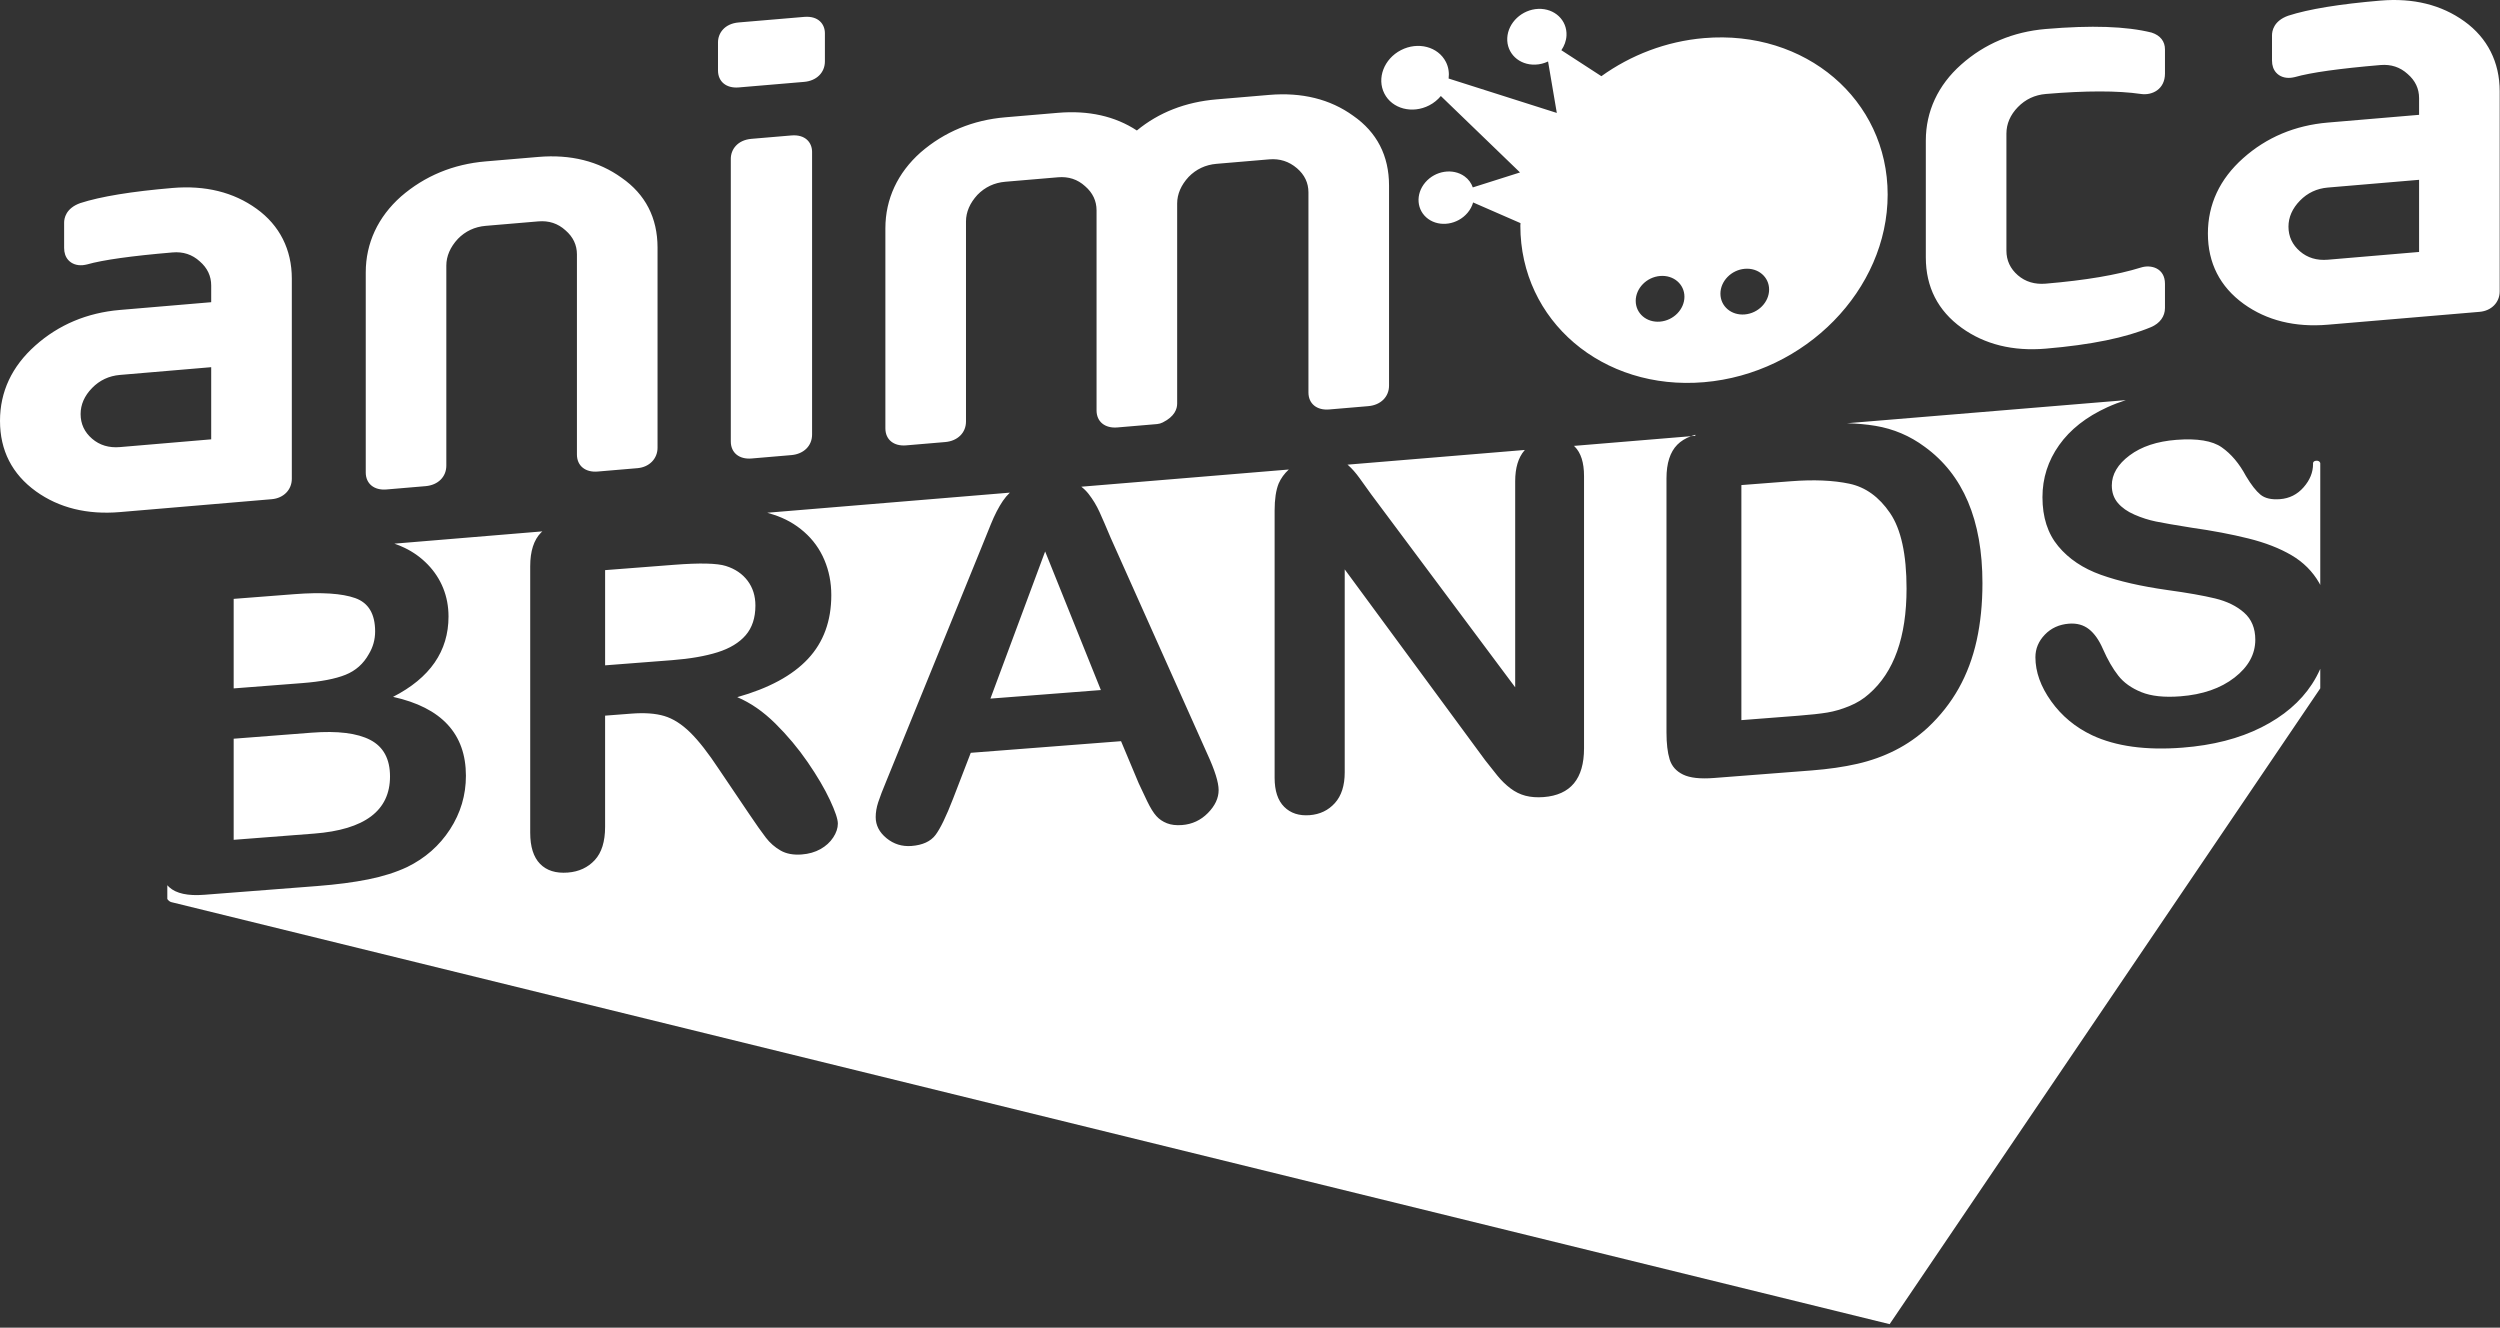 <svg width="177" height="94" viewBox="0 0 177 94" fill="none" xmlns="http://www.w3.org/2000/svg">
<rect x="0" y="0" width="177" height="94" fill="#333333" stroke="none"/>
<path fill-rule="evenodd" clip-rule="evenodd" d="M95.399 32.898C95.399 32.898 95.382 32.883 95.37 32.873C95.377 32.879 95.385 32.886 95.399 32.898ZM95.465 32.95C95.721 33.176 95.983 33.473 96.251 33.843C96.518 34.212 96.795 34.598 97.081 34.999L107.275 48.661V34.077C107.275 33.13 107.492 32.402 107.927 31.894C107.939 31.881 107.951 31.869 107.963 31.856L95.399 32.898C95.421 32.915 95.444 32.931 95.465 32.95ZM70.122 49.461L77.942 48.856L73.996 39.043L70.122 49.461ZM64.152 31.532L66.924 31.297C67.801 31.222 68.392 30.638 68.392 29.845V15.677C68.392 15.014 68.671 14.372 69.203 13.794C69.737 13.245 70.4 12.934 71.176 12.868L74.902 12.552C75.648 12.488 76.289 12.694 76.826 13.184C77.365 13.648 77.636 14.224 77.636 14.892V29.06C77.636 29.853 78.229 30.337 79.106 30.263L81.924 30.024C82.063 30.012 82.198 29.971 82.326 29.907C83.166 29.487 83.343 28.953 83.343 28.576V14.408C83.343 13.742 83.622 13.101 84.155 12.525C84.689 11.976 85.353 11.665 86.128 11.599L89.853 11.283C90.606 11.219 91.253 11.424 91.826 11.912C92.366 12.375 92.638 12.951 92.638 13.619V27.787C92.638 28.58 93.228 29.064 94.106 28.99L96.876 28.755C97.753 28.68 98.344 28.096 98.344 27.303V13.135C98.344 11.026 97.484 9.36 95.801 8.192C94.173 7.016 92.17 6.523 89.853 6.72L86.128 7.036C83.931 7.222 82.04 7.962 80.49 9.239C78.946 8.225 77.07 7.804 74.902 7.988L71.175 8.305C68.879 8.499 66.865 9.331 65.18 10.79C63.548 12.24 62.685 14.098 62.685 16.161V30.329C62.685 31.122 63.275 31.606 64.152 31.532ZM130.728 29.964C130.684 29.963 130.665 29.962 130.658 29.962C130.668 29.962 130.7 29.963 130.728 29.964ZM174.483 1.514C172.854 0.339 170.852 -0.155 168.534 0.042C165.632 0.288 163.445 0.645 162 1.114C160.969 1.483 160.858 2.205 160.858 2.497V4.287C160.858 4.634 160.956 4.921 161.147 5.138C161.391 5.413 161.757 5.544 162.177 5.508C162.247 5.502 162.416 5.474 162.484 5.455C163.603 5.135 165.639 4.851 168.535 4.605C169.281 4.542 169.922 4.748 170.46 5.238C171 5.702 171.271 6.277 171.271 6.946V8.13L164.809 8.678C162.487 8.875 160.471 9.723 158.813 11.202C157.158 12.675 156.319 14.468 156.319 16.532C156.319 18.623 157.174 20.301 158.861 21.52C160.489 22.69 162.489 23.186 164.809 22.989L175.557 22.078C176.393 22.007 176.978 21.41 176.978 20.63V6.462C176.978 4.401 176.114 2.689 174.483 1.514ZM171.271 17.839L164.809 18.388C164.034 18.453 163.371 18.256 162.837 17.794C162.298 17.33 162.024 16.745 162.024 16.048C162.024 15.379 162.298 14.757 162.837 14.205C163.371 13.656 164.034 13.345 164.809 13.279L171.271 12.731V17.839ZM126.789 34.073L123.29 34.343V50.985L127.307 50.674C128.187 50.606 128.878 50.53 129.378 50.447C129.878 50.364 130.395 50.212 130.931 49.992C131.467 49.773 131.931 49.486 132.324 49.132C134.097 47.59 134.984 45.102 134.984 41.667C134.984 39.248 134.594 37.466 133.815 36.322C133.035 35.178 132.074 34.486 130.931 34.246C129.788 34.005 128.407 33.947 126.789 34.073ZM138.892 23.215C140.517 24.385 142.518 24.881 144.838 24.684C148.052 24.412 150.486 23.913 152.295 23.16C152.92 22.893 153.28 22.401 153.28 21.807V20.096C153.282 18.976 152.286 18.715 151.582 18.94C149.877 19.469 147.673 19.842 144.838 20.083C144.063 20.148 143.399 19.951 142.865 19.489C142.328 19.025 142.054 18.44 142.054 17.743V9.463C142.054 8.77 142.328 8.135 142.864 7.583C143.402 7.031 144.065 6.72 144.838 6.654C147.669 6.414 149.937 6.414 151.571 6.652C152.375 6.773 153.28 6.32 153.28 5.209V3.498C153.28 2.935 152.959 2.509 152.336 2.307C150.54 1.861 148.086 1.777 144.838 2.053C142.52 2.25 140.502 3.101 138.843 4.58C137.212 6.029 136.348 7.887 136.348 9.948V18.227C136.348 20.322 137.203 21.997 138.892 23.215ZM52.301 6.19L56.935 5.797C57.813 5.722 58.403 5.139 58.403 4.345V2.355C58.403 1.716 57.949 1.11 56.935 1.196L52.301 1.589C51.288 1.675 50.834 2.358 50.834 2.997V4.988C50.834 5.781 51.423 6.265 52.301 6.19ZM101.191 7.459C101.52 7.29 101.793 7.06 102.012 6.798L107.617 12.209L104.274 13.269C104.168 12.965 103.976 12.692 103.693 12.488C102.866 11.891 101.623 12.081 100.911 12.914C100.2 13.747 100.291 14.905 101.117 15.502C101.942 16.098 103.189 15.906 103.897 15.074C104.093 14.846 104.223 14.594 104.297 14.333L107.651 15.797C107.651 15.859 107.641 15.92 107.641 15.982C107.641 22.71 113.462 27.67 120.643 27.06C127.824 26.451 133.646 20.503 133.646 13.775C133.646 7.048 127.824 2.089 120.643 2.698C117.952 2.927 115.451 3.905 113.377 5.394L110.544 3.555C110.753 3.249 110.888 2.897 110.908 2.52C110.963 1.432 110.07 0.585 108.911 0.628C107.754 0.676 106.77 1.598 106.714 2.688C106.659 3.775 107.552 4.623 108.71 4.575C109.026 4.564 109.327 4.482 109.603 4.353L110.222 7.996L102.562 5.56C102.613 5.161 102.557 4.753 102.368 4.383C101.816 3.303 100.393 2.93 99.19 3.548C97.988 4.167 97.461 5.545 98.014 6.625C98.564 7.705 99.991 8.079 101.191 7.459ZM123.529 19.031C124.483 18.95 125.253 19.61 125.253 20.5C125.253 21.392 124.483 22.181 123.529 22.262C122.576 22.343 121.806 21.685 121.806 20.792C121.806 19.903 122.576 19.112 123.529 19.031ZM117.532 19.54C118.487 19.459 119.258 20.119 119.258 21.008C119.258 21.901 118.487 22.69 117.532 22.771C116.579 22.852 115.809 22.194 115.809 21.301C115.809 20.412 116.579 19.62 117.532 19.54ZM164.025 32.619C163.771 32.619 163.762 32.789 163.762 32.789C163.762 32.81 163.764 32.831 163.764 32.852C163.764 33.443 163.541 33.992 163.094 34.501C162.648 35.009 162.092 35.289 161.425 35.34C160.818 35.387 160.356 35.281 160.041 35.021C159.726 34.761 159.383 34.322 159.015 33.704C158.538 32.815 157.967 32.138 157.3 31.671C156.634 31.204 155.563 31.027 154.087 31.141C152.718 31.247 151.614 31.614 150.775 32.242C149.936 32.87 149.516 33.58 149.516 34.372C149.516 34.862 149.659 35.275 149.945 35.61C150.23 35.945 150.623 36.221 151.123 36.438C151.623 36.657 152.129 36.818 152.641 36.923C153.152 37.029 153.998 37.175 155.176 37.363C156.652 37.572 157.988 37.825 159.184 38.123C160.381 38.421 161.398 38.816 162.237 39.309C163.076 39.801 163.731 40.456 164.201 41.272C164.227 41.318 164.25 41.367 164.275 41.414V32.789C164.275 32.789 164.242 32.619 164.025 32.619ZM27.922 38.491C27.911 38.487 27.905 38.485 27.896 38.482C27.91 38.487 27.922 38.491 27.922 38.491ZM120.028 30.78C119.922 30.811 119.819 30.844 119.722 30.881L120.028 30.856V30.78ZM130.772 29.965C130.759 29.965 130.753 29.965 130.743 29.965C130.759 29.965 130.772 29.965 130.772 29.965ZM160.104 51.499C158.532 52.289 156.67 52.768 154.515 52.934C151.933 53.134 149.802 52.842 148.124 52.057C146.934 51.492 145.966 50.688 145.223 49.648C144.479 48.607 144.107 47.568 144.107 46.531C144.107 45.929 144.33 45.396 144.776 44.932C145.222 44.468 145.791 44.21 146.481 44.156C147.041 44.113 147.514 44.244 147.901 44.548C148.287 44.853 148.617 45.324 148.892 45.96C149.224 46.715 149.585 47.339 149.972 47.833C150.358 48.328 150.902 48.718 151.605 49.003C152.307 49.289 153.23 49.388 154.372 49.299C155.944 49.178 157.22 48.736 158.202 47.974C159.184 47.213 159.675 46.319 159.675 45.293C159.675 44.479 159.41 43.839 158.88 43.373C158.351 42.906 157.666 42.572 156.827 42.369C155.988 42.166 154.866 41.969 153.462 41.776C151.581 41.51 150.007 41.149 148.74 40.695C147.472 40.241 146.466 39.566 145.723 38.67C144.978 37.775 144.606 36.619 144.606 35.203C144.606 33.854 144.999 32.625 145.785 31.516C146.57 30.407 147.707 29.514 149.195 28.835C149.612 28.645 150.051 28.478 150.509 28.329L130.772 29.965C131.494 29.987 132.162 30.047 132.77 30.148C134.055 30.36 135.222 30.856 136.269 31.633C138.994 33.608 140.357 36.825 140.357 41.285C140.357 42.757 140.22 44.111 139.947 45.347C139.673 46.584 139.25 47.712 138.679 48.732C138.107 49.752 137.376 50.681 136.483 51.519C135.78 52.165 135.013 52.698 134.18 53.119C133.347 53.541 132.451 53.861 131.493 54.08C130.535 54.299 129.454 54.455 128.253 54.548L121.343 55.082C120.379 55.157 119.653 55.077 119.165 54.841C118.677 54.606 118.359 54.246 118.21 53.761C118.061 53.276 117.987 52.638 117.987 51.847V33.867C117.987 32.797 118.242 32.002 118.754 31.483C119.002 31.232 119.326 31.032 119.722 30.882L111.432 31.569C111.451 31.586 111.471 31.601 111.489 31.618C111.929 32.059 112.149 32.752 112.149 33.7V52.984C112.149 55.136 111.197 56.285 109.293 56.433C108.817 56.469 108.388 56.438 108.007 56.34C107.626 56.241 107.269 56.065 106.936 55.812C106.602 55.559 106.293 55.257 106.008 54.906C105.722 54.554 105.436 54.194 105.151 53.826L95.206 40.312V54.679C95.206 55.616 94.974 56.342 94.51 56.857C94.046 57.372 93.451 57.658 92.725 57.714C91.975 57.772 91.374 57.576 90.922 57.126C90.469 56.676 90.243 55.989 90.243 55.063V36.147C90.243 35.344 90.338 34.707 90.528 34.235C90.691 33.862 90.931 33.532 91.247 33.242L76.557 34.459C76.753 34.611 76.926 34.783 77.076 34.974C77.379 35.364 77.635 35.787 77.844 36.245C78.052 36.703 78.317 37.315 78.638 38.082L85.476 53.374C86.012 54.537 86.279 55.392 86.279 55.938C86.279 56.507 86.026 57.048 85.52 57.561C85.014 58.074 84.405 58.358 83.691 58.413C83.274 58.445 82.917 58.403 82.62 58.287C82.322 58.17 82.072 58.001 81.87 57.776C81.667 57.552 81.45 57.201 81.218 56.723C80.986 56.245 80.787 55.822 80.62 55.456L79.37 52.476L68.73 53.299L67.48 56.54C66.991 57.804 66.575 58.664 66.23 59.12C65.885 59.575 65.319 59.834 64.534 59.895C63.867 59.946 63.278 59.763 62.767 59.346C62.255 58.928 61.999 58.43 61.999 57.85C61.999 57.515 62.058 57.165 62.177 56.799C62.296 56.433 62.492 55.922 62.766 55.265L69.461 38.825C69.651 38.353 69.881 37.786 70.149 37.124C70.417 36.462 70.702 35.908 71.005 35.461C71.148 35.25 71.313 35.057 71.498 34.879L54.322 36.302C54.468 36.342 54.611 36.385 54.75 36.434C55.571 36.694 56.297 37.1 56.928 37.654C57.559 38.207 58.038 38.87 58.365 39.641C58.693 40.413 58.856 41.245 58.856 42.137C58.856 43.966 58.306 45.469 57.205 46.647C56.104 47.825 54.434 48.729 52.197 49.359C53.137 49.755 54.036 50.377 54.893 51.224C55.75 52.072 56.514 52.986 57.187 53.965C57.859 54.945 58.383 55.836 58.758 56.637C59.133 57.439 59.32 57.996 59.32 58.308C59.32 58.631 59.21 58.96 58.99 59.295C58.77 59.63 58.469 59.904 58.089 60.117C57.707 60.331 57.267 60.457 56.767 60.496C56.172 60.542 55.672 60.449 55.268 60.219C54.863 59.988 54.515 59.683 54.223 59.304C53.931 58.925 53.535 58.365 53.036 57.623L50.911 54.476C50.149 53.32 49.468 52.447 48.867 51.858C48.266 51.269 47.656 50.881 47.037 50.695C46.418 50.509 45.638 50.452 44.698 50.525L42.841 50.668V58.546C42.841 59.583 42.597 60.366 42.11 60.894C41.621 61.422 40.985 61.717 40.199 61.778C39.354 61.843 38.699 61.637 38.235 61.16C37.771 60.683 37.539 59.949 37.539 58.956V40.09C37.539 39.02 37.795 38.225 38.307 37.706C38.336 37.677 38.37 37.65 38.4 37.622L27.922 38.491C28.173 38.576 28.416 38.674 28.648 38.788C29.267 39.085 29.814 39.481 30.291 39.973C30.766 40.466 31.13 41.024 31.38 41.645C31.629 42.267 31.755 42.935 31.755 43.648C31.755 46.102 30.445 47.998 27.827 49.338C31.266 50.097 32.987 51.96 32.987 54.926C32.987 56.297 32.611 57.562 31.862 58.718C31.112 59.874 30.1 60.764 28.827 61.386C28.029 61.76 27.112 62.051 26.077 62.259C25.041 62.468 23.833 62.625 22.453 62.732L14.454 63.351C13.3 63.44 12.476 63.261 11.982 62.814C11.934 62.771 11.889 62.724 11.846 62.675V63.647C11.846 63.647 11.945 63.825 12.138 63.873C18.698 65.484 133.786 93.75 133.786 93.75L164.275 48.735V47.355C164.109 47.728 163.915 48.092 163.683 48.445C162.868 49.691 161.675 50.708 160.104 51.499ZM56.028 9.59L53.209 9.829C52.196 9.915 51.741 10.601 51.741 11.24V31.258C51.741 32.051 52.332 32.535 53.209 32.461L56.028 32.221C56.905 32.147 57.495 31.563 57.495 30.77V10.752C57.495 10.113 57.041 9.504 56.028 9.59ZM164.318 47.26C164.302 47.295 164.289 47.325 164.281 47.341C164.295 47.312 164.307 47.285 164.318 47.26ZM27.363 34.654L30.134 34.419C31.012 34.344 31.6 33.761 31.6 32.967V18.799C31.6 18.136 31.879 17.495 32.413 16.916C32.947 16.367 33.61 16.056 34.385 15.99L38.112 15.674C38.858 15.611 39.498 15.817 40.036 16.307C40.575 16.77 40.847 17.346 40.847 18.014V32.182C40.847 32.975 41.437 33.459 42.315 33.385L45.135 33.146C45.97 33.075 46.554 32.478 46.554 31.698V17.53C46.554 15.421 45.694 13.755 44.011 12.587C42.383 11.412 40.399 10.916 38.112 11.111L34.385 11.427C32.09 11.622 30.076 12.453 28.39 13.913C26.758 15.363 25.895 17.22 25.895 19.284V33.452C25.895 34.244 26.486 34.729 27.363 34.654ZM42.842 47.106L47.591 46.739C48.864 46.64 49.936 46.454 50.805 46.18C51.673 45.907 52.337 45.504 52.795 44.973C53.254 44.441 53.483 43.74 53.483 42.871C53.483 42.191 53.298 41.605 52.929 41.115C52.56 40.626 52.048 40.278 51.394 40.072C50.774 39.875 49.555 39.846 47.734 39.987L42.842 40.365L42.842 47.106ZM16.544 48.739L21.4 48.363C22.721 48.261 23.741 48.065 24.462 47.775C25.182 47.485 25.732 46.997 26.113 46.309C26.41 45.818 26.559 45.282 26.559 44.703C26.559 43.465 26.089 42.679 25.149 42.345C24.208 42.011 22.774 41.918 20.846 42.067L16.544 42.4V48.739ZM20.661 33.896V19.728C20.661 17.667 19.798 15.955 18.165 14.781C16.536 13.605 14.534 13.112 12.217 13.308C9.314 13.555 7.127 13.911 5.681 14.38C4.65 14.749 4.54 15.471 4.54 15.764V17.553C4.54 17.901 4.638 18.187 4.828 18.404C5.072 18.679 5.439 18.81 5.859 18.774C5.929 18.768 6.098 18.74 6.165 18.721C7.287 18.401 9.321 18.117 12.217 17.872C12.962 17.808 13.605 18.014 14.143 18.505C14.681 18.968 14.953 19.544 14.953 20.212V21.396L8.492 21.944C6.171 22.141 4.154 22.989 2.496 24.468C0.84 25.942 0 27.735 0 29.798C0 31.889 0.856 33.569 2.544 34.786C4.171 35.956 6.172 36.452 8.492 36.255L19.24 35.343C20.076 35.273 20.661 34.676 20.661 33.896ZM14.953 31.105L8.492 31.654C7.717 31.72 7.053 31.522 6.519 31.06C5.979 30.596 5.707 30.011 5.707 29.314C5.707 28.645 5.979 28.023 6.519 27.471C7.053 26.922 7.717 26.611 8.492 26.545L14.953 25.997V31.105ZM26.22 52.389C25.292 51.904 23.905 51.732 22.061 51.874L16.544 52.301V59.459L22.239 59.019C25.821 58.742 27.613 57.394 27.613 54.974C27.613 53.736 27.149 52.875 26.22 52.389Z" fill="white"/>
</svg>
